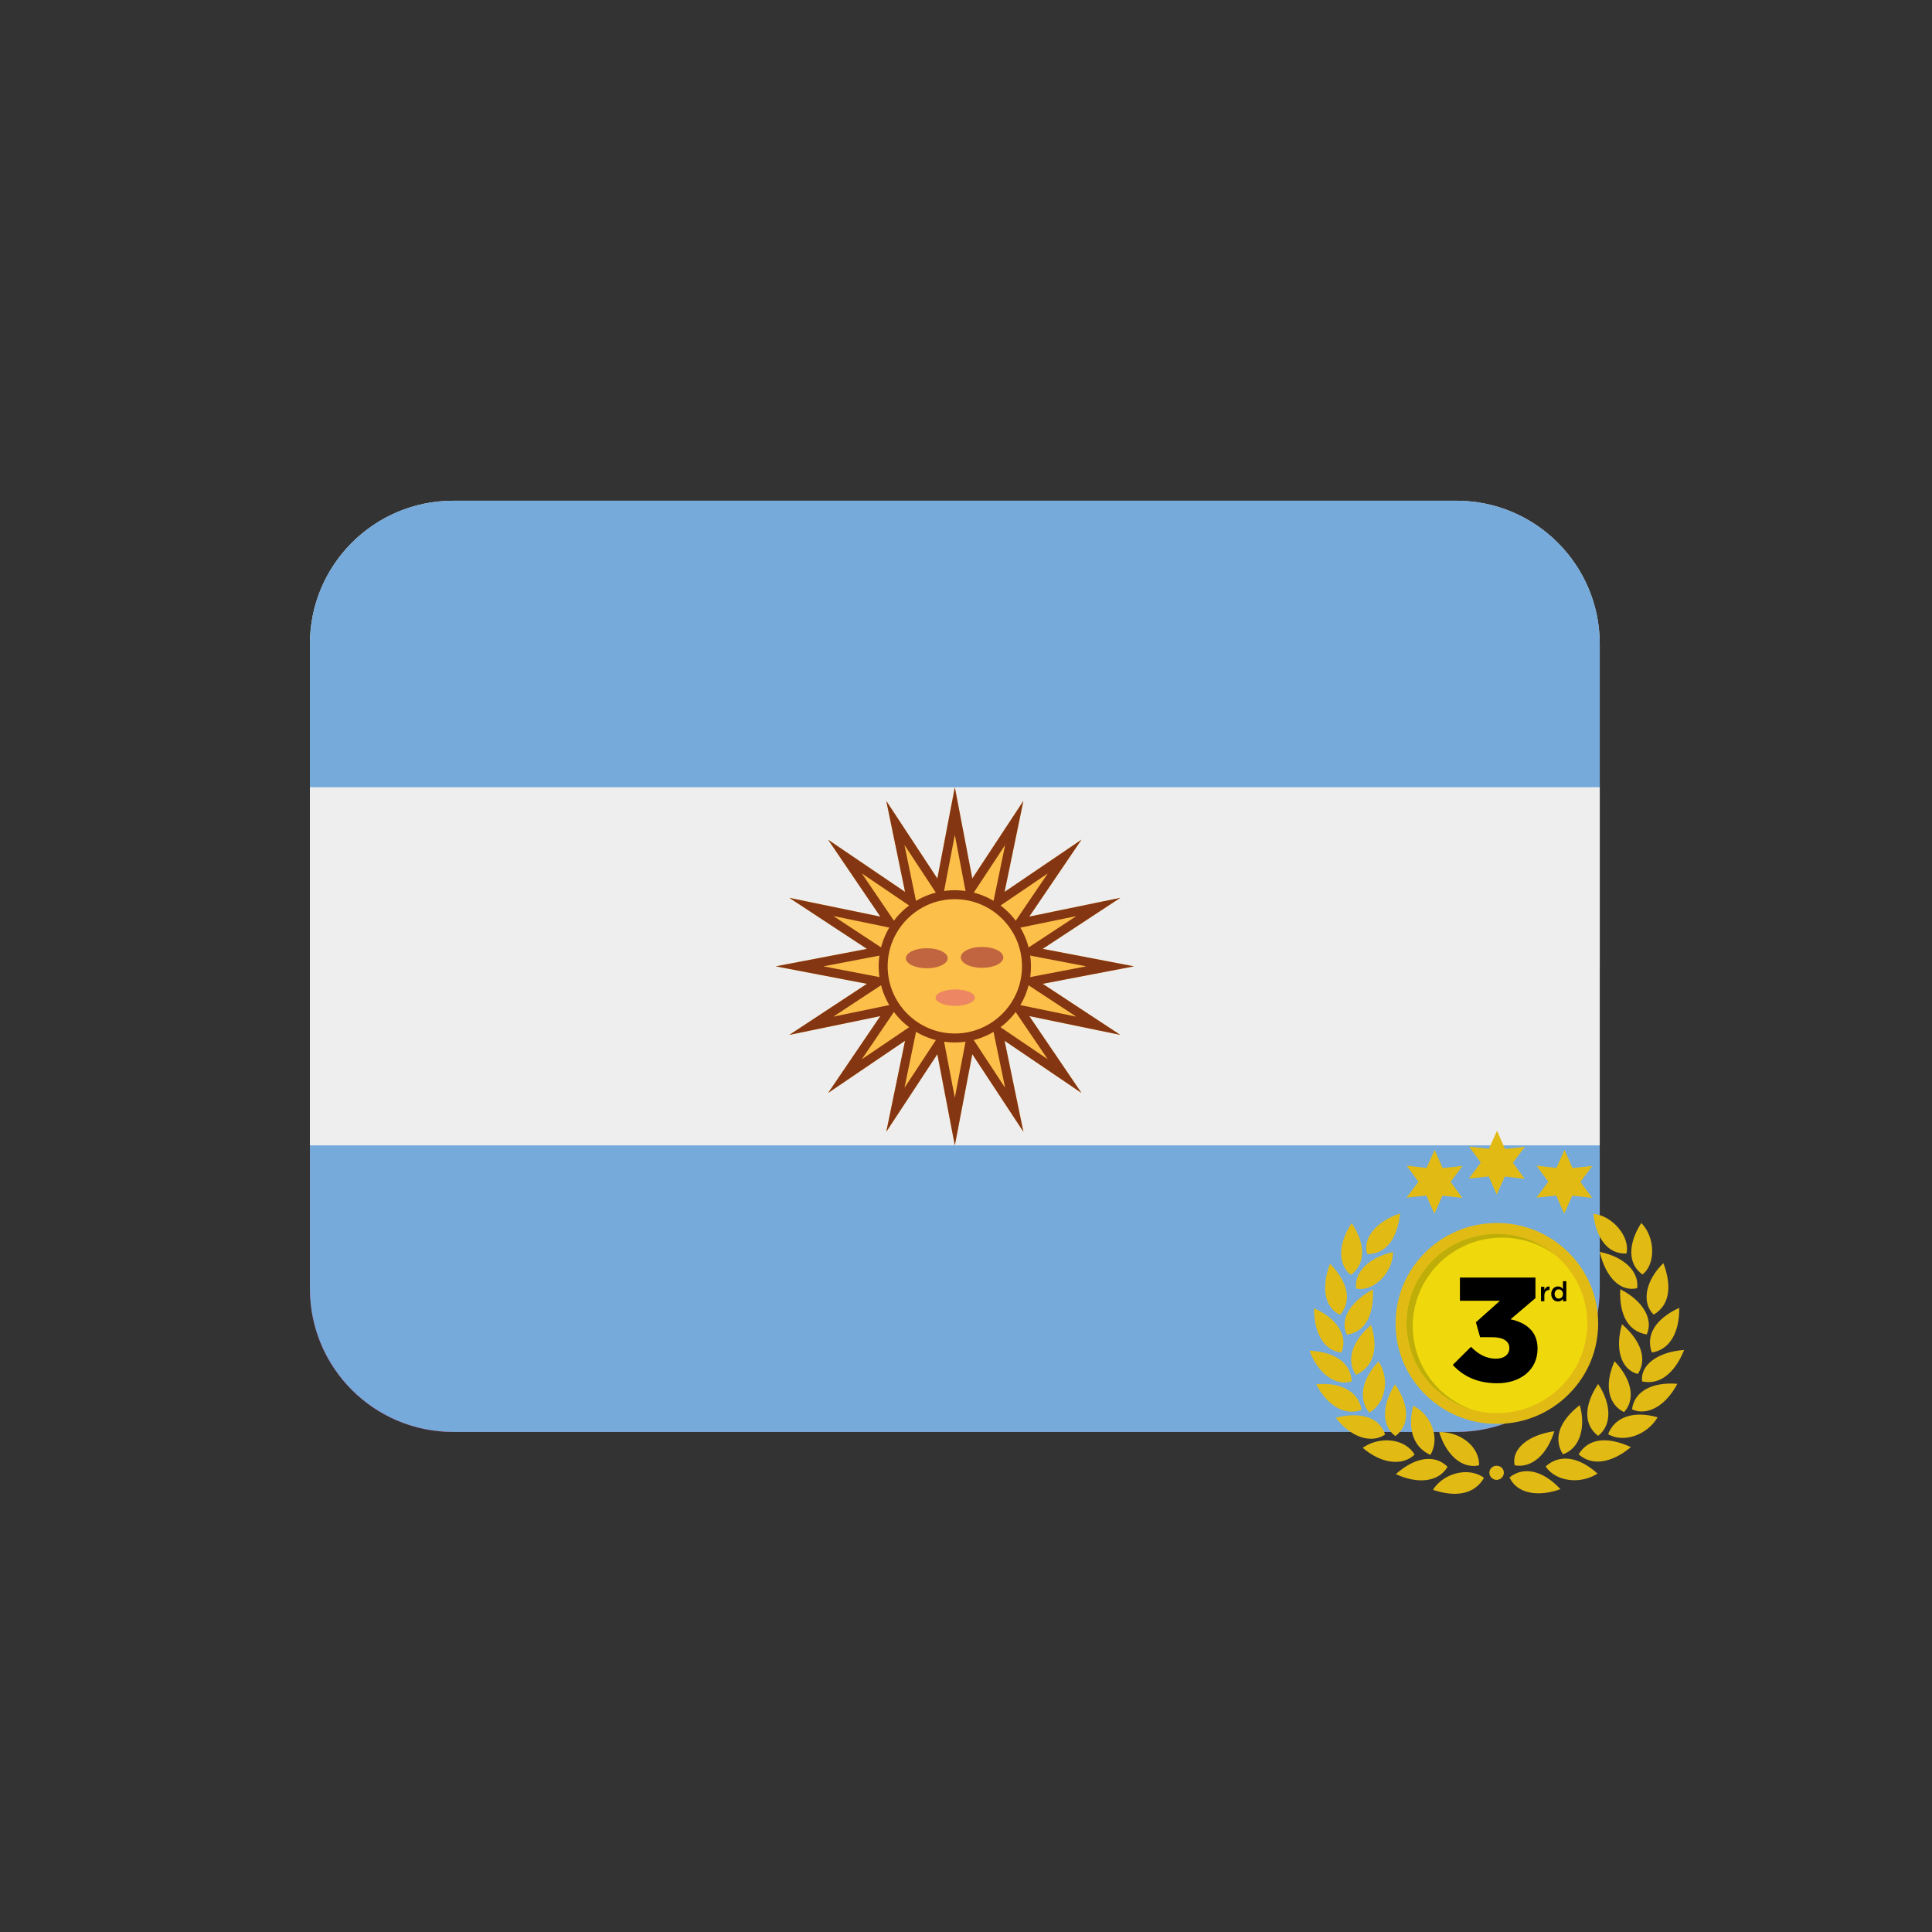 <svg version="1.0" preserveAspectRatio="xMidYMid meet" height="500" viewBox="0 0 375 375" zoomAndPan="magnify" width="500" xmlns:xlink="http://www.w3.org/1999/xlink" xmlns="http://www.w3.org/2000/svg"><rect x="0" y="0" width="375" height="375" fill="#333333" stroke="none"/><defs><clipPath id="c403c0453d"><path clip-rule="nonzero" d="M 60.082 97.191 L 310.582 97.191 L 310.582 188 L 60.082 188 Z M 60.082 97.191"></path></clipPath><clipPath id="4e61b27711"><path clip-rule="nonzero" d="M 60.082 187 L 310.582 187 L 310.582 277.941 L 60.082 277.941 Z M 60.082 187"></path></clipPath><clipPath id="0e94cfdad5"><path clip-rule="nonzero" d="M 60.082 97.191 L 310.582 97.191 L 310.582 277.941 L 60.082 277.941 Z M 60.082 97.191"></path></clipPath><clipPath id="17fdb8090b"><path clip-rule="nonzero" d="M 60.082 152 L 310.582 152 L 310.582 223 L 60.082 223 Z M 60.082 152"></path></clipPath><clipPath id="518abf2926"><path clip-rule="nonzero" d="M 254.164 219.477 L 326.914 219.477 L 326.914 290 L 254.164 290 Z M 254.164 219.477"></path></clipPath></defs><g clip-path="url(#c403c0453d)"><path fill-rule="nonzero" fill-opacity="1" d="M 282.691 97.191 L 87.969 97.191 C 72.609 97.191 60.152 109.641 60.152 125 L 60.152 187.566 L 310.508 187.566 L 310.508 125 C 310.508 109.641 298.055 97.191 282.691 97.191 Z M 282.691 97.191" fill="#eeeeee"></path></g><g clip-path="url(#4e61b27711)"><path fill-rule="nonzero" fill-opacity="1" d="M 60.152 250.133 C 60.152 265.488 72.609 277.941 87.969 277.941 L 282.691 277.941 C 298.055 277.941 310.508 265.488 310.508 250.133 L 310.508 187.566 L 60.152 187.566 Z M 60.152 250.133" fill="#dc143c"></path></g><g clip-path="url(#0e94cfdad5)"><path fill-rule="nonzero" fill-opacity="1" d="M 310.508 250.133 C 310.508 265.488 298.055 277.941 282.691 277.941 L 87.969 277.941 C 72.609 277.941 60.152 265.488 60.152 250.133 L 60.152 125 C 60.152 109.641 72.609 97.191 87.969 97.191 L 282.691 97.191 C 298.055 97.191 310.508 109.641 310.508 125 Z M 310.508 250.133" fill="#75aadb"></path></g><g clip-path="url(#17fdb8090b)"><path fill-rule="nonzero" fill-opacity="1" d="M 60.152 152.805 L 310.508 152.805 L 310.508 222.324 L 60.152 222.324 Z M 60.152 152.805" fill="#eeeeee"></path></g><path fill-rule="nonzero" fill-opacity="1" d="M 185.332 152.805 L 188.723 170.52 L 198.641 155.457 L 194.988 173.113 L 209.914 162.984 L 199.781 177.91 L 217.453 174.266 L 202.383 184.172 L 220.102 187.566 L 202.383 190.957 L 217.453 200.871 L 199.781 197.223 L 209.914 212.141 L 194.988 202.012 L 198.641 219.676 L 188.723 204.613 L 185.332 222.324 L 181.938 204.613 L 172.027 219.676 L 175.672 202.012 L 160.738 212.141 L 170.871 197.223 L 153.207 200.871 L 168.277 190.957 L 150.559 187.566 L 168.277 184.172 L 153.207 174.266 L 170.871 177.91 L 160.738 162.984 L 175.672 173.113 L 172.027 155.457 L 181.938 170.52 Z M 185.332 152.805" fill="#fcbf49"></path><path fill-rule="nonzero" fill-opacity="1" d="M 185.332 162.051 L 187.012 170.848 L 187.82 175.051 L 190.176 171.48 L 195.102 164 L 193.285 172.766 L 192.418 176.965 L 195.965 174.559 L 203.375 169.531 L 198.348 176.945 L 195.941 180.488 L 200.137 179.621 L 208.914 177.812 L 201.43 182.734 L 197.848 185.078 L 202.055 185.883 L 210.852 187.566 L 202.055 189.25 L 197.848 190.055 L 201.422 192.41 L 208.906 197.332 L 200.129 195.52 L 195.93 194.648 L 198.336 198.195 L 203.363 205.598 L 195.957 200.574 L 192.41 198.168 L 193.277 202.367 L 195.094 211.141 L 190.172 203.66 L 187.82 200.078 L 187.012 204.285 L 185.332 213.078 L 183.648 204.285 L 182.84 200.078 L 180.484 203.66 L 175.559 211.141 L 177.367 202.367 L 178.238 198.176 L 174.691 200.582 L 167.277 205.605 L 172.305 198.195 L 174.711 194.648 L 170.512 195.52 L 161.742 197.332 L 169.223 192.41 L 172.797 190.055 L 168.59 189.25 L 159.809 187.566 L 168.605 185.883 L 172.812 185.078 L 169.23 182.719 L 161.75 177.797 L 170.52 179.605 L 174.711 180.477 L 172.305 176.93 L 167.27 169.52 L 174.684 174.551 L 178.23 176.957 L 177.359 172.766 L 175.551 164 L 180.477 171.48 L 182.832 175.059 L 183.641 170.855 L 185.332 162.051 M 185.332 152.805 L 181.938 170.52 L 172.027 155.457 L 175.672 173.121 L 160.738 162.992 L 170.871 177.918 L 153.207 174.273 L 168.277 184.18 L 150.559 187.566 L 168.277 190.957 L 153.207 200.871 L 170.871 197.223 L 160.738 212.141 L 175.672 202.012 L 172.027 219.676 L 181.938 204.613 L 185.332 222.324 L 188.723 204.613 L 198.641 219.676 L 194.988 202.012 L 209.914 212.141 L 199.781 197.223 L 217.453 200.871 L 202.383 190.957 L 220.102 187.566 L 202.383 184.172 L 217.453 174.266 L 199.781 177.91 L 209.914 162.984 L 194.988 173.113 L 198.641 155.449 L 188.723 170.512 Z M 198.641 155.457 L 198.676 155.457 Z M 209.914 162.984 L 209.949 162.984 Z M 217.453 174.266 L 217.488 174.266 Z M 217.453 174.266" fill="#843511"></path><path fill-rule="nonzero" fill-opacity="1" d="M 199.238 187.566 C 199.238 188.48 199.148 189.383 198.973 190.277 C 198.793 191.176 198.531 192.043 198.18 192.887 C 197.832 193.73 197.402 194.531 196.895 195.289 C 196.387 196.051 195.812 196.754 195.164 197.398 C 194.52 198.043 193.816 198.621 193.059 199.125 C 192.297 199.633 191.496 200.062 190.652 200.41 C 189.809 200.762 188.941 201.023 188.043 201.203 C 187.148 201.383 186.242 201.469 185.332 201.469 C 184.418 201.469 183.512 201.383 182.617 201.203 C 181.723 201.023 180.852 200.762 180.008 200.41 C 179.164 200.062 178.363 199.633 177.602 199.125 C 176.844 198.621 176.141 198.043 175.496 197.398 C 174.852 196.754 174.273 196.051 173.766 195.289 C 173.258 194.531 172.828 193.73 172.48 192.887 C 172.133 192.043 171.867 191.176 171.688 190.277 C 171.512 189.383 171.422 188.48 171.422 187.566 C 171.422 186.652 171.512 185.75 171.688 184.855 C 171.867 183.957 172.133 183.09 172.48 182.246 C 172.828 181.402 173.258 180.602 173.766 179.84 C 174.273 179.082 174.852 178.379 175.496 177.734 C 176.141 177.09 176.844 176.512 177.602 176.004 C 178.363 175.5 179.164 175.07 180.008 174.719 C 180.852 174.371 181.723 174.109 182.617 173.93 C 183.512 173.75 184.418 173.664 185.332 173.664 C 186.242 173.664 187.148 173.75 188.043 173.93 C 188.941 174.109 189.809 174.371 190.652 174.719 C 191.496 175.07 192.297 175.5 193.059 176.004 C 193.816 176.512 194.52 177.09 195.164 177.734 C 195.812 178.379 196.387 179.082 196.895 179.84 C 197.402 180.602 197.832 181.402 198.18 182.246 C 198.531 183.09 198.793 183.957 198.973 184.855 C 199.148 185.75 199.238 186.652 199.238 187.566 Z M 199.238 187.566" fill="#fcbf49"></path><path fill-rule="nonzero" fill-opacity="1" d="M 185.332 202.34 C 177.18 202.34 170.551 195.715 170.551 187.566 C 170.551 179.418 177.18 172.793 185.332 172.793 C 193.48 172.793 200.109 179.418 200.109 187.566 C 200.109 195.715 193.48 202.34 185.332 202.34 Z M 185.332 174.531 C 178.141 174.531 172.293 180.379 172.293 187.566 C 172.293 194.754 178.141 200.602 185.332 200.602 C 192.52 200.602 198.371 194.754 198.371 187.566 C 198.371 180.379 192.52 174.531 185.332 174.531 Z M 185.332 174.531" fill="#843511"></path><path fill-rule="nonzero" fill-opacity="1" d="M 183.945 185.996 C 183.945 187.074 182.133 187.941 179.891 187.941 C 177.645 187.941 175.832 187.074 175.832 185.996 C 175.832 184.918 177.645 184.047 179.891 184.047 C 182.133 184.047 183.945 184.918 183.945 185.996 Z M 194.746 185.828 C 194.746 184.707 192.898 183.797 190.617 183.797 C 188.336 183.797 186.484 184.703 186.484 185.828 C 186.484 186.953 188.336 187.859 190.617 187.859 C 192.902 187.859 194.746 186.949 194.746 185.828 Z M 194.746 185.828" fill="#c16540"></path><path fill-rule="nonzero" fill-opacity="1" d="M 181.598 193.641 C 181.598 192.766 183.309 192.051 185.406 192.051 C 187.516 192.051 189.219 192.758 189.219 193.641 C 189.219 194.52 187.508 195.234 185.406 195.234 C 183.301 195.234 181.598 194.52 181.598 193.641 Z M 181.598 193.641" fill="#ed8662"></path><g clip-path="url(#518abf2926)"><path fill-rule="nonzero" fill-opacity="1" d="M 303.215 256.879 C 303.215 249.949 297.527 244.312 290.539 244.312 C 283.551 244.312 277.867 249.949 277.867 256.879 C 277.867 263.812 283.551 269.449 290.539 269.449 C 297.527 269.449 303.215 263.812 303.215 256.879 M 310.203 256.879 C 310.203 262.09 308.156 266.984 304.445 270.668 C 300.73 274.352 295.793 276.379 290.539 276.379 C 285.289 276.379 280.352 274.352 276.637 270.668 C 272.922 266.984 270.879 262.09 270.879 256.879 C 270.879 251.672 272.922 246.777 276.637 243.094 C 280.352 239.41 285.289 237.383 290.539 237.383 C 295.793 237.383 300.73 239.41 304.445 243.094 C 308.156 246.777 310.203 251.672 310.203 256.879 M 290.574 219.477 L 288.992 222.984 L 285.145 222.551 L 287.414 225.66 L 285.113 228.75 L 288.965 228.352 L 290.508 231.875 L 292.09 228.367 L 295.938 228.805 L 293.664 225.691 L 295.969 222.605 L 292.117 223 L 290.574 219.477 M 303.676 223.188 L 302.094 226.695 L 298.246 226.258 L 300.52 229.371 L 298.215 232.457 L 302.066 232.062 L 303.609 235.586 L 305.191 232.078 L 309.039 232.512 L 306.77 229.402 L 309.07 226.316 L 305.219 226.711 L 303.676 223.188 M 278.473 223.188 L 276.891 226.695 L 273.043 226.258 L 275.316 229.371 L 273.012 232.457 L 276.863 232.062 L 278.406 235.586 L 279.988 232.078 L 283.836 232.512 L 281.566 229.402 L 283.867 226.316 L 280.016 226.711 L 278.473 223.188 M 290.504 284.5 C 289.73 284.492 289.105 285.078 289.086 285.828 C 289.066 286.605 289.738 287.266 290.531 287.242 C 291.285 287.223 291.902 286.594 291.898 285.852 C 291.891 285.098 291.289 284.508 290.504 284.5 M 318.73 268.121 C 322.004 268.891 325 266.691 326.898 262.027 C 321.766 262.379 318.344 264.961 318.73 268.121 M 268.848 278.445 C 267.766 275.047 263.969 273.961 259.277 275.191 C 262.16 278.973 266.164 280.281 268.848 278.445 M 310.191 278.695 C 312.914 276.609 312.77 272.469 310.195 268.625 C 307.469 272.711 307.309 276.508 310.191 278.695 M 262.363 237.398 C 259.852 241.156 259.496 245.211 262.18 247.48 C 264.906 245.555 265.27 241.695 262.363 237.398 M 270.391 243.023 C 265.727 244.062 262.84 246.914 263.215 250.109 C 266.566 250.82 270.359 247.078 270.391 243.023 M 264.5 281.008 C 268.047 284.094 272.203 284.637 274.578 282.324 C 272.754 279.266 267.984 278.641 264.5 281.008 M 315.23 274.094 C 317.395 271.738 316.891 267.906 313.383 264.211 C 311.289 268.922 312.23 272.645 315.23 274.094 M 320.984 255.168 C 323.957 253.398 324.629 249.918 322.867 245.176 C 319.375 248.527 318.578 252.867 320.984 255.168 M 317.77 250.039 C 318.207 246.816 315.223 243.934 310.496 242.992 C 311.719 248.055 314.578 250.797 317.77 250.039 M 318.574 237.383 C 315.945 241.461 315.953 245.395 318.805 247.371 C 321.41 245.391 321.289 240.094 318.574 237.383 M 267.566 264.258 C 264.301 267.742 263.605 271.52 265.777 274.199 C 268.977 272.398 269.82 267.543 267.566 264.258 M 266.129 257.152 C 262.273 260.469 261.309 264.141 263.188 266.855 C 266.809 265.285 267.516 261.395 266.129 257.152 M 254.18 262.156 C 255.66 266.309 259.082 269.199 262.387 268.125 C 262.195 264.871 259.625 262.445 254.18 262.156 M 280.973 284.699 C 278.492 282.227 274.664 282.797 270.926 286.129 C 275.117 288.062 279.219 287.73 280.973 284.699 M 294 284.414 C 297.27 285.016 300.273 282.406 301.695 277.801 C 296.539 278.516 293.301 281.332 294 284.414 M 255.469 268.684 C 257.602 272.84 261.125 274.918 264.285 273.641 C 263.734 270.094 260.25 268.246 255.469 268.684 M 309.266 235.586 C 309.766 240.238 312.035 243.488 315.691 243.301 C 316.473 240.117 313.023 235.973 309.266 235.586 M 316.773 273.551 C 319.574 274.871 323.234 273.043 325.57 268.598 C 320.715 268.207 317.199 270.043 316.773 273.551 M 306.629 272.734 C 302.457 275.977 301.57 279.363 303.348 282.273 C 306.863 281.105 307.789 276.66 306.629 272.734 M 316.559 280.883 C 311.965 278.766 308.324 279.156 306.414 282.281 C 308.938 284.566 312.754 284.051 316.559 280.883 M 279.34 277.949 C 280.719 282.43 283.777 285.16 287.09 284.422 C 287.184 280.879 283.609 277.922 279.34 277.949 M 321.746 275.094 C 317.09 273.781 313.438 275 312.129 278.371 C 315.125 280.141 319.703 278.559 321.746 275.094 M 274.316 272.844 C 273.137 277.375 274.352 280.93 277.629 282.395 C 279.547 279.285 277.922 274.684 274.316 272.844 M 302.883 289.043 C 299.43 285.328 295.664 284.59 293 286.77 C 294.414 289.871 298.484 290.641 302.883 289.043 M 260.133 255.219 C 262.332 252.512 261.816 249.125 258.16 245.27 C 256.57 249.422 256.816 253.684 260.133 255.219 M 265.375 243.422 C 268.488 243.426 271.102 241.262 271.758 235.531 C 267.098 237.062 264.398 240.434 265.375 243.422 M 270.773 268.691 C 268.211 272.73 268.121 276.746 270.84 278.742 C 273.664 276.602 273.613 272.773 270.773 268.691 M 310.078 286.016 C 306.402 282.711 302.719 282.188 300.012 284.637 C 301.91 287.559 306.734 288.195 310.078 286.016 M 278.133 289.176 C 282.789 290.73 286.289 289.926 288.047 286.844 C 285.129 284.668 280.234 285.852 278.133 289.176 M 325.934 253.855 C 321.105 256.078 319.453 259.309 320.617 262.52 C 324.328 261.957 326.008 258.238 325.934 253.855 M 319.621 259.016 C 320.902 256.324 319.223 252.633 314.488 250.238 C 314.262 255.324 316.105 258.449 319.621 259.016 M 261.441 259.078 C 265.211 258.445 266.672 255.027 266.492 250.281 C 262.875 252.18 259.785 255.625 261.441 259.078 M 317.902 266.691 C 319.789 263.824 318.48 260.184 314.828 257.035 C 313.398 261.918 314.688 265.887 317.902 266.691 M 255.066 253.93 C 259.562 255.93 261.695 259.293 260.371 262.527 C 256.836 262.199 254.988 258.398 255.066 253.93" fill="#e2ba14"></path></g><path fill-rule="nonzero" fill-opacity="1" d="M 308.09 256.879 C 308.09 266.492 300.23 274.285 290.539 274.285 C 288.055 274.285 285.688 273.77 283.547 272.844 C 277.336 270.168 272.992 264.027 272.992 256.879 C 272.992 247.27 280.848 239.477 290.539 239.477 C 291 239.477 291.453 239.496 291.906 239.527 C 300.961 240.219 308.09 247.727 308.09 256.879" fill="#efd90c"></path><path fill-rule="nonzero" fill-opacity="1" d="M 302.172 243.836 C 302.133 243.805 302.09 243.773 302.051 243.746 C 299.293 241.363 295.773 239.824 291.906 239.527 C 291.453 239.496 291 239.477 290.539 239.477 C 289.793 239.477 289.055 239.523 288.332 239.613 C 289.07 239.52 289.812 239.473 290.555 239.473 C 294.691 239.473 298.84 240.914 302.172 243.836" fill="#b59510"></path><path fill-rule="nonzero" fill-opacity="1" d="M 285.957 273.684 C 283.355 272.984 280.875 271.68 278.742 269.758 C 271.57 263.289 271.047 252.281 277.566 245.168 C 280.488 241.98 284.336 240.117 288.332 239.613 C 289.055 239.523 289.793 239.477 290.539 239.477 C 291 239.477 291.453 239.496 291.906 239.527 C 295.773 239.824 299.293 241.363 302.051 243.746 C 298.945 241.391 295.242 240.227 291.547 240.227 C 286.836 240.227 282.145 242.117 278.723 245.848 C 272.285 252.867 272.805 263.738 279.883 270.125 C 281.699 271.762 283.77 272.945 285.957 273.684" fill="#bfae0a"></path><path fill-rule="nonzero" fill-opacity="1" d="M 303.309 250.789 C 303.266 250.68 303.207 250.586 303.133 250.504 C 303.059 250.426 302.969 250.363 302.871 250.32 C 302.77 250.277 302.668 250.258 302.559 250.258 C 302.449 250.258 302.344 250.277 302.246 250.316 C 302.148 250.359 302.062 250.418 301.988 250.496 C 301.914 250.574 301.855 250.668 301.812 250.781 C 301.77 250.891 301.746 251.02 301.746 251.16 C 301.746 251.301 301.77 251.422 301.812 251.535 C 301.855 251.648 301.914 251.742 301.988 251.82 C 302.062 251.898 302.148 251.957 302.246 252 C 302.344 252.043 302.449 252.062 302.559 252.062 C 302.668 252.062 302.77 252.043 302.871 252 C 302.969 251.957 303.059 251.898 303.133 251.816 C 303.207 251.738 303.266 251.645 303.309 251.535 C 303.355 251.422 303.379 251.301 303.379 251.16 C 303.379 251.023 303.355 250.898 303.309 250.789 Z M 303.367 252.566 L 303.367 252.098 C 303.262 252.242 303.133 252.367 302.98 252.469 C 302.824 252.57 302.633 252.621 302.402 252.621 C 302.238 252.621 302.074 252.59 301.918 252.527 C 301.762 252.465 301.621 252.367 301.5 252.242 C 301.379 252.117 301.281 251.965 301.207 251.781 C 301.133 251.602 301.094 251.395 301.094 251.16 C 301.094 250.926 301.129 250.719 301.203 250.539 C 301.277 250.359 301.375 250.203 301.496 250.078 C 301.617 249.953 301.758 249.859 301.914 249.793 C 302.074 249.73 302.238 249.699 302.402 249.699 C 302.637 249.699 302.828 249.75 302.98 249.848 C 303.137 249.945 303.262 250.062 303.367 250.191 L 303.367 248.684 L 304.02 248.684 L 304.02 252.566 Z M 299.758 252.566 L 299.105 252.566 L 299.105 249.758 L 299.758 249.758 L 299.758 250.391 C 299.848 250.176 299.977 250.008 300.141 249.879 C 300.305 249.75 300.512 249.695 300.762 249.703 L 300.762 250.383 L 300.723 250.383 C 300.582 250.383 300.449 250.406 300.332 250.453 C 300.215 250.5 300.113 250.57 300.027 250.66 C 299.941 250.754 299.875 250.871 299.828 251.008 C 299.781 251.148 299.758 251.312 299.758 251.496 Z M 281.98 264.926 L 285.516 261.418 C 286.965 262.883 288.5 263.719 290.355 263.719 C 291.949 263.719 292.961 262.914 292.961 261.68 L 292.961 261.621 C 292.961 260.328 291.773 259.551 289.66 259.551 L 287.285 259.551 L 286.473 256.648 L 291.137 252.484 L 283.371 252.484 L 283.371 247.973 L 298.031 247.973 L 298.031 251.965 L 293.195 256.074 C 296.09 256.707 298.438 258.316 298.438 261.734 L 298.438 261.793 C 298.438 265.871 295.137 268.488 290.617 268.488 C 286.703 268.488 283.953 267.078 281.98 264.926" fill="#000000"></path></svg>